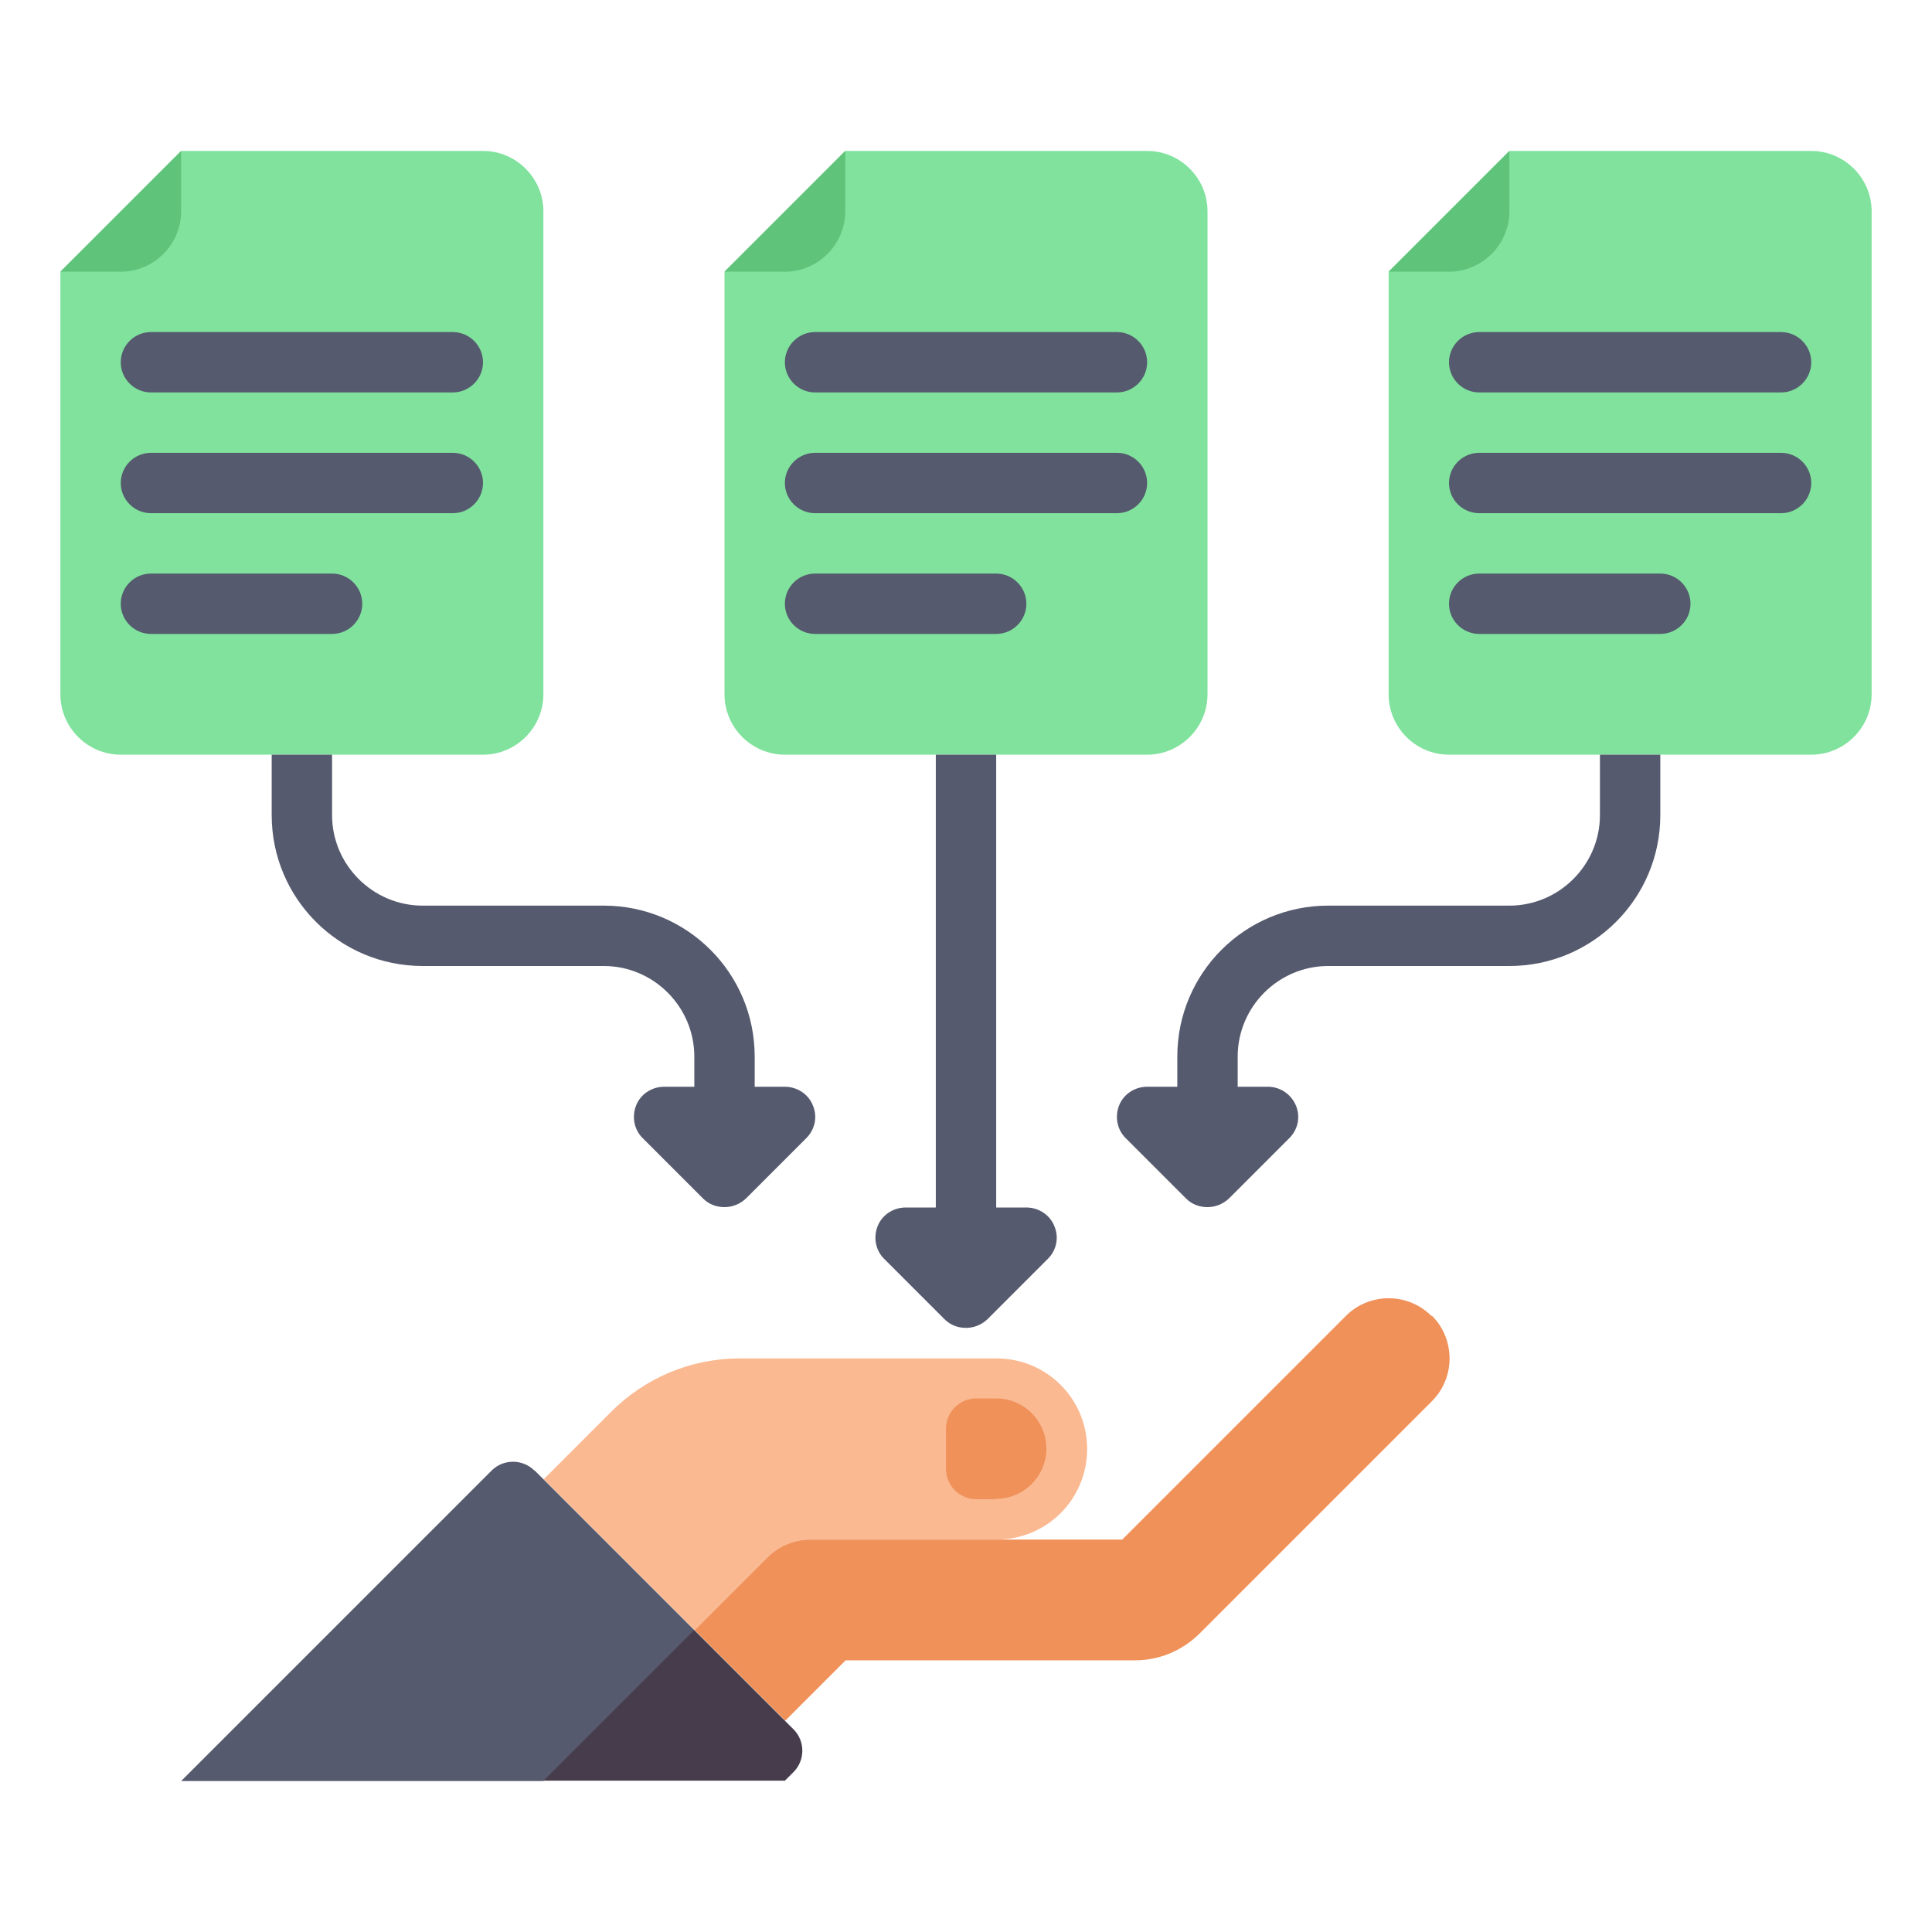 <svg xmlns="http://www.w3.org/2000/svg" id="Layer_1" data-name="Layer 1" viewBox="0 0 512 512"><defs><style>      .cls-1 {        fill: #fab991;      }      .cls-1, .cls-2, .cls-3, .cls-4, .cls-5, .cls-6 {        stroke-width: 0px;      }      .cls-2 {        fill: #80e29d;      }      .cls-3 {        fill: #463c4b;      }      .cls-4 {        fill: #f0915a;      }      .cls-5 {        fill: #5fc479;      }      .cls-6 {        fill: #555a6e;      }    </style></defs><g><path class="cls-1" d="M264,360h-68.1c-12.7,0-24.9,5.1-33.9,14.1l-17.9,17.9,40,40,19.3-19.3c3-3,7.1-4.7,11.3-4.7h49.4c13.3,0,24-10.7,24-24s-10.7-24-24-24Z"></path><path class="cls-4" d="M379.3,348.7c-6.2-6.2-16.4-6.2-22.6,0l-59.3,59.3h-82.7c-4.2,0-8.3,1.7-11.3,4.7l-19.3,19.3,24,24,16-16h76.7c6.4,0,12.4-2.5,17-7l61.7-61.7c6.2-6.2,6.2-16.4,0-22.6h0Z"></path><path class="cls-4" d="M264,397.3h-5.3c-4.4,0-8-3.6-8-8v-10.7c0-4.4,3.6-8,8-8h5.3c7.4,0,13.3,6,13.3,13.3s-6,13.3-13.3,13.3Z"></path><path class="cls-6" d="M141.7,389.7l42.3,42.3-40,40H48l82.3-82.3c3.1-3.1,8.2-3.1,11.3,0h0Z"></path><path class="cls-3" d="M184,432l26.3,26.3c3.1,3.1,3.1,8.2,0,11.3l-2.3,2.3h-64l40-40Z"></path></g><path class="cls-2" d="M128,40H48c-12.5,12.5-19.5,19.5-32,32v112c0,8.8,7.2,16,16,16h96c8.8,0,16-7.2,16-16V56c0-8.8-7.2-16-16-16Z"></path><path class="cls-5" d="M48,40l-32,32h16c8.8,0,16-7.2,16-16v-16Z"></path><path class="cls-6" d="M120,104H40c-4.4,0-8-3.6-8-8s3.6-8,8-8h80c4.4,0,8,3.6,8,8s-3.6,8-8,8Z"></path><path class="cls-6" d="M120,136H40c-4.4,0-8-3.6-8-8s3.6-8,8-8h80c4.4,0,8,3.6,8,8s-3.6,8-8,8Z"></path><path class="cls-6" d="M88,168h-48c-4.4,0-8-3.6-8-8s3.6-8,8-8h48c4.4,0,8,3.6,8,8s-3.6,8-8,8Z"></path><path class="cls-2" d="M304,40h-80c-12.5,12.5-19.5,19.5-32,32v112c0,8.8,7.2,16,16,16h96c8.8,0,16-7.2,16-16V56c0-8.8-7.2-16-16-16Z"></path><path class="cls-5" d="M224,40l-32,32h16c8.8,0,16-7.2,16-16v-16Z"></path><path class="cls-6" d="M296,104h-80c-4.4,0-8-3.6-8-8s3.6-8,8-8h80c4.4,0,8,3.6,8,8s-3.6,8-8,8Z"></path><path class="cls-6" d="M296,136h-80c-4.4,0-8-3.6-8-8s3.6-8,8-8h80c4.4,0,8,3.6,8,8s-3.6,8-8,8Z"></path><path class="cls-6" d="M264,168h-48c-4.4,0-8-3.6-8-8s3.6-8,8-8h48c4.4,0,8,3.6,8,8s-3.6,8-8,8Z"></path><path class="cls-2" d="M480,40h-80c-12.5,12.5-19.5,19.5-32,32v112c0,8.8,7.2,16,16,16h96c8.8,0,16-7.2,16-16V56c0-8.8-7.2-16-16-16Z"></path><path class="cls-5" d="M400,40l-32,32h16c8.8,0,16-7.2,16-16v-16Z"></path><path class="cls-6" d="M472,104h-80c-4.4,0-8-3.6-8-8s3.6-8,8-8h80c4.4,0,8,3.6,8,8s-3.6,8-8,8Z"></path><path class="cls-6" d="M472,136h-80c-4.4,0-8-3.6-8-8s3.6-8,8-8h80c4.4,0,8,3.6,8,8s-3.6,8-8,8Z"></path><path class="cls-6" d="M440,168h-48c-4.4,0-8-3.6-8-8s3.6-8,8-8h48c4.4,0,8,3.6,8,8s-3.6,8-8,8Z"></path><g><path class="cls-6" d="M424,200v16c0,13.2-10.8,24-24,24h-48c-22.1,0-40,17.9-40,40v8h-8c-3.2,0-6.2,1.9-7.4,4.9s-.6,6.4,1.7,8.7l16,16c1.6,1.6,3.6,2.3,5.7,2.3s4.1-.8,5.7-2.3l16-16c2.3-2.3,3-5.7,1.7-8.7s-4.2-4.9-7.4-4.9h-8v-8c0-13.2,10.8-24,24-24h48c22.1,0,40-17.9,40-40v-16h-16Z"></path><path class="cls-6" d="M215.4,292.9c-1.2-3-4.2-4.9-7.4-4.9h-8v-8c0-22.1-17.9-40-40-40h-48c-13.2,0-24-10.8-24-24v-16h-16v16c0,22.1,17.9,40,40,40h48c13.2,0,24,10.8,24,24v8h-8c-3.2,0-6.2,1.9-7.4,4.9s-.6,6.4,1.7,8.7l16,16c1.6,1.6,3.6,2.3,5.7,2.3s4.1-.8,5.7-2.3l16-16c2.3-2.3,3-5.7,1.7-8.7h0Z"></path><path class="cls-6" d="M279.4,324.9c-1.2-3-4.2-4.9-7.4-4.9h-8v-120h-16v120h-8c-3.2,0-6.2,1.9-7.4,4.9s-.6,6.4,1.7,8.7l16,16c1.6,1.6,3.6,2.3,5.7,2.3s4.1-.8,5.7-2.3l16-16c2.3-2.3,3-5.7,1.7-8.7Z"></path></g></svg>